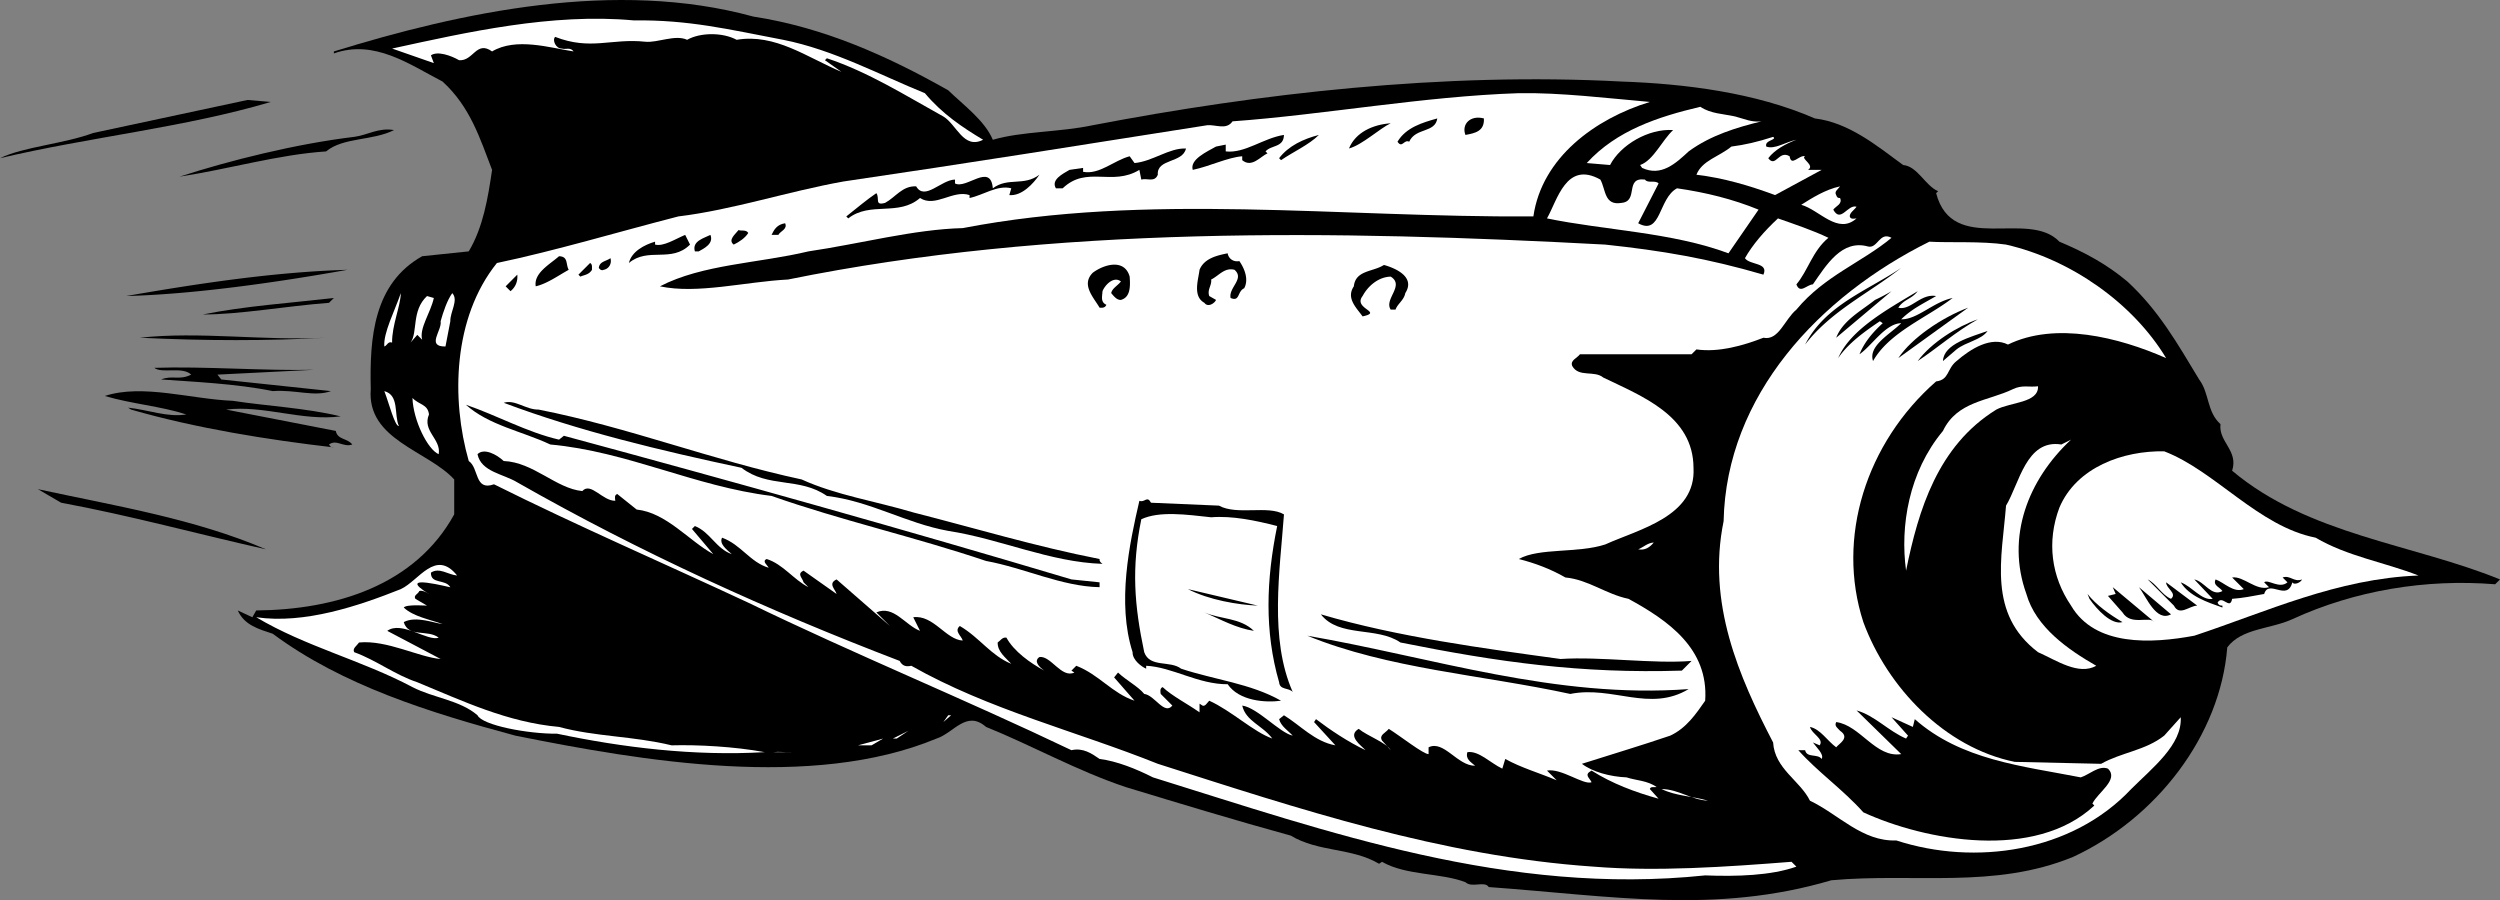 <svg xmlns="http://www.w3.org/2000/svg" width="257.602" height="92.75"><rect width="100%" height="100%" fill="#808080" stroke="none"/><path d="M97.703 9.301c1.574 1.527 3.774 3.125 4.598 5.102 2.976-.875 6.875-.774 10.3-1.5 17.075-3.274 36.176-5.477 54.5-4.5 6.477.226 13.774 1.125 19.899 3.8 3.477.426 6.277 2.723 9.102 4.801 1.476.125 2.273 2.125 3.601 2.7l-.203.199c1.676 6.425 9.477 1.625 12.703 5 2.672 1.125 4.875 2.324 7 4.101 3.274 3.024 5.172 6.422 7.399 10.098 1.074 1.426.773 3.324 2.199 4.601-.223 1.825 1.875 2.723 1.199 4.801 7.875 6.625 18.578 7.524 27.602 11.2l-.5.5c-7.125-.575-14.426.624-20.899 3.597-2.226 1.027-5.226.926-6.703 2.902-.723 9.125-7.324 17.625-15.898 21.598-8.125 3.328-16.325 1.625-24.899 2.402-11.926 3.524-22.527 1.625-35.3.7-.426-.676-1.727.125-2.403-.5-2.523-.977-6.125-.676-8.598-2.102l-.3.203c-2.825-1.676-6.227-1.176-9.102-2.902-5.723-1.574-11.324-3.274-17-5-5.023-1.676-9.625-4.274-14.398-6.2-2.024-1.773-3.325.626-5.102 1.2-12.824 5.324-30.324 2.324-43.398-.301-8.825-2.375-17.825-5.172-25-10.5-1.426-.473-2.926-.875-3.602-2.398l1.5.699.402-.7c8.176-.074 16.375-2.574 20.399-9.898v-3.601c-2.723-2.977-9.024-4.075-8.598-9.301-.125-5.274.274-10.875 5.297-13.7l4.8-.5c1.477-2.476 1.977-5.476 2.403-8.398-1.226-3.176-2.226-6.476-5.101-9.101-3.426-1.774-7.024-4.375-11.2-2.899v-.203c13.176-4.074 29.075-7.473 43.2-3.598 7.273 1.125 13.773 4.024 20.101 7.598"/><path fill="#fff" d="M80.703 4.102c5.172 1.027 9.973 3.625 14.598 5.5 1.777 2.125 3.875 3.527 6 4.8-2.024 1.024-2.723-1.574-4.098-2.398-3.926-2.176-7.726-4.578-12-6l-.203.2 1.703 1.199c-3.527-1.477-6.828-3.977-10.8-3.301-1.426-.774-3.727-.774-5.102 0-1.223-.574-3.024.324-4.301.199-3.523-.375-5.625.926-9.297-.5-.328.328.074 1.227.7 1.203.374.125.874-.176 1.199.297-2.426-.375-5.926-1.473-8.399 0-1.625-1.172-1.926 1.027-3.402.902-.824-.476-2.223-.976-2.899-.5l.301.801-4.3-1.5C48.077 3.328 56.874 1.328 65.3 2.102c5.676-.074 9.777.926 15.402 2M170 10.504c-5.625 1.723-11.125 5.723-12 11.797-20.125.125-39.723-2.473-58.797 1.203-5.027.125-10.625 1.625-15.902 2.399-5.125 1.226-10.926 1.324-15.301 3.601 3.875.824 8.777-.476 13.203-.703 27.375-5.574 56.574-5.074 84.2-3.598 5.874.625 10.574 1.426 16.3 3.098.574-1.273-1.426-.973-1.902-1.7.777-1.374 1.976-2.773 3.402-4.097 1.774.625 3.574 1.223 5.2 2-1.626 1.324-2.126 3.422-3.301 4.797.375 1.027 1.074.027 1.699 0 1.375-1.973 2.976-4.672 5.699-3.898.977.226 1.176-1.575 2.402-.899-3.027 2.524-6.925 3.922-9.8 7.399-1.227 1.023-1.825 3.226-3.399 2.898-2.125.828-4.625 1.527-6.902 1.203l-.5.5h-11.5c-.324.422-1.024.625-.801 1.2.676 1.222 2.277.425 3.203 1.199 3.973 1.925 9.274 3.925 9.297 9.3.277 5.024-5.625 6.325-9.098 7.899-2.824.926-6.824.324-8.902 1.5 1.676.426 3.277 1.027 4.8 1.902 2.376.223 4.177 1.723 6.5 2.2 4.075 2.222 8.278 5.124 7.903 10.5-.926 1.324-1.926 2.824-3.601 3.597-3.024 1.027-6.024 1.926-9.102 2.902 1.078.825 2.875 1.325 4.602 1.399.976.324 2.175.324 3.101 1-.328.027-.625-.074-.703.199l.902 1c-2.425-.672-4.824-1.574-6.902-2.898-.824.425-.223.726 0 1.199-.824.324-3.125-1.473-4.598-1.2l1 1c-1.824-.773-3.625-1.273-5.3-2.199l-.301 1c-1.223-.574-2.426-1.875-3.598-1.699-.226.723.375 1.024.797 1.399-1.824.023-3.223-2.676-4.797-1.899v.7c-.527.023-2.926-1.876-4.101-2.602-.325.426-1.024.625-.7 1.199l.899 1c-.426-.773-2.426-1.473-3.301-2.2-1.223.727.277 1.727.703 2.2-1.828-.875-3.625-2.074-5.101-3.2l-.2.302 2.2 2.398c-2.125-.375-3.625-2.074-5.301-3.098l-.5.399c.176.726.976 1.226 1.402 1.699-1.328-.273-3.625-2.875-5.203-3.098.375 1.625 2.078 2.024 3.102 3.399-1.926-.676-4.227-2.875-6.5-3.899-.227.223-.426.625-.7.5l-.3-.199v.899c-1.227-.875-2.825-1.676-3.801-2.602-.324.125-.223.527-.2.703l1.2 1.2c-.824 1.023-1.824-1.075-2.899-1.2-.625-.777-1.824-1.375-2.699-2.203l-.402.5 2.101 2.402c-2.324-.777-3.625-2.675-6-3.601l-.5.5.301.199c-1.328.625-2.426-1.773-3.601-1.598-.625.426-.024 1.024.5 1.399-1.426-.774-3.125-1.973-3.899-3.399-.426-.074-.625.325-.902.5-.024.926.777 1.524 1.402 2.2-2.125-.875-3.226-2.676-5.3-3.899-.626.524.175 1.024.3 1.5-1.726-.078-3.027-2.676-5.101-2.402l.699 1.402c-1.524-.578-2.723-2.676-4.5-1.902l1.402 1.402-5.5-4.8c-.926.425-.125 1.023 0 1.5L82.801 58.8c-.723.328-.125.727 0 1.203l.5.5c-1.524-.777-2.625-2.375-4.301-2.902-.523.226.078.625.203.902-1.926-.578-2.828-2.375-4.8-3.101-.325.625.472 1.226 1 1.699-1.626-.574-2.227-2.274-3.801-2.899l-.301.301 2.199 2.598c-2.523-1.375-4.824-4.274-7.898-4.598l-2-1.601c-.325.125-.227.425-.2.699-1.324.027-2.527-1.973-3.402-1-2.723-.274-5.023-2.973-8.098-3.098-.726-.676-2.027-1.375-2.699-.703.375 1.828 2.672 2.027 4.098 2.902 12.676 7.223 25.875 13.223 39.402 18.399.274.527.672.625 1.2.5 7.972 4.527 16.972 6.726 25.398 10.101 14.476 4.625 29.176 9.524 44.902 10.598 6.473.527 13.672.027 20.399-.5l.5.5c-2.625.926-6.125 1.027-9.399.902-20.328 2.125-38.828-4.476-56.902-10.101-1.723-.875-3.723-1.676-5.5-1.899-.824-.574-1.723-1.175-2.899-.902-11.027-5.273-22.324-9.875-33.3-15.2-8.727-4.073-17.524-7.874-26.2-12.198-2.027.726-1.527-1.676-2.601-2.399-1.824-6.375-1.625-14.777 2.902-20.402 6.074-1.274 12.375-3.176 18.7-4.801 5.574-.672 11.273-2.574 17-3.598 12.773-1.875 24.675-3.777 37.5-5.8.874-.075 1.972.523 2.597-.399 9.375-.676 19.676-2.578 29.5-2.902 4.277-.074 9.176.527 13.5.902"/><path d="M27.902 10.504C19.078 13.13 9.176 14.13 0 16.301c2.375-1.172 6.578-1.473 9.602-2.598L25.5 10.301l2.402.203"/><path fill="#fff" d="M178.8 12.004c.876.223 1.677.625 2.7.5-2.523.625-5.223 1.422-7.5 3.098-1.324 1.226-2.824 2.625-4.797 1.699l-.203-.297c1.375-.476 2.277-2.578 3.402-3.601-2.527-.176-5.425 1.523-6.5 3.601l-2.402-.203c3.078-3.375 7.375-4.773 11.703-5.797 1.074.723 2.375.723 3.598 1"/><path d="M148.102 12.203c-.227 1.524-2.227.926-2.899 2.399-.527-.274-.726.726-1.203 0 .875-1.473 2.578-1.973 4.102-2.399m4.8 0c.075 1.325-.925 1.524-1.902 1.7-.422-1.075.477-2.075 1.902-1.7m-9.602.5c-1.124.524-2.925 2.223-4.3 2.598.676-1.672 2.477-2.473 4.3-2.598m-102.698.7c-2.227 1.125-5.227.726-7 2.199-4.926.324-10.024 1.824-15.102 2.601 5.176-1.675 11.977-3.375 18-4.101 1.375-.176 2.477-.973 4.102-.7m91.698.501c-.023 1.324-1.323 1.023-1.898 1.699l.2.199c-.727.328-1.625 1.527-2.602.703v-.402c-1.523.125-3.324 1.027-5.098 1.402-.324-1.078 1.473-1.875 2.399-2.402l1-.2v.7c1.976.226 3.875-1.375 6-1.7m3.601.001c-1.027 1.023-2.625 1.726-3.902 2.601l-.2-.203c.977-1.273 2.477-1.973 4.102-2.398"/><path fill="#fff" d="M182 15.102c.875.324 1.977-.473 3.102-.7-1.125.426-2.227 1.024-2.899 1.899.774 1.027 1.074-.875 2.2-.2.175 1.126.972-.175 1.597 0-.523.227 1.078.927.3 1.403h1.403l-4.8 2.598c-2.626-.973-5.325-1.774-8.102-2.098.574-1.476 2.375-1.875 3.601-2.902 1.375-.176 2.676-.473 4.301-1 .473.324-.926.324-.703 1"/><path d="M122.203 15.301c-.328 1.527-3.027 1.027-2.902 2.703-.324.824-1.125.324-1.7.5l-.199-1c-2.824 1.723-5.425-.476-7.902 1.899h-.7c-.523-.875.677-1.477 1.403-1.899l1.399-.203v.402c1.675.325 3.175-1.175 4.8-1.601l.5.699c1.875-.172 3.575-1.574 5.301-1.5m-15.101 2.703c-.625.922-1.825 2.223-3.102 2.098l.203-.7c-1.426-.374-2.926.727-4.3 1v-.3c-1.727-.574-3.528 1.324-5.102.3-2.223 1.926-5.125.325-7.399 2.102l-.199-.203c.973-.773 2.172-1.773 3.098-2.398.375.523-.223 1.324.902 1 1.074-.575 1.774-1.774 3.2-1.7.874 1.524 2.574-.675 4-.699v.399c1.175.625 3.675-2.176 3.898.5 1.574-1.176 3.176-.176 4.8-1.399"/><path fill="#fff" d="M164.902 18.504c.575 1.024.375 2.723 2.2 2.399 1.773-.176.273-2.676 2.398-2.399.277.422 1.078.024 1.402.399l-2.101 4.101c2.375 1.324 2.074-2.578 4-3.601 2.976.425 5.777 1.125 8.402 2.199l-3.101 4.5c-5.825-2.176-12.825-2.375-18.7-3.598 1.075-1.875 1.973-5.976 5.5-4m24.7.699c-.227.325-.625.524-.399.899.074.226.172.324.399.3.273.626-.426.825-.7 1.2.774 1.426 1.473-.574 2.399-.301-.223.328-.723.625-.7 1 .075.328.477.227.7.203-1.926 1.723-3.824-.875-5.7-1.402 1.075-.676 2.477-1.574 4-1.899"/><path d="M80.902 23.004c.274.625-.527.824-.699 1.2H79.5c.277-.575.578-1.075 1.402-1.2m-3.8 1c-.325.524-.926.922-1.5 1.2-.625-.477.175-1.075.5-1.5.273.124.773-.075 1 .3m-6 1.199c-1.926 1.926-4.325.223-6.301 1.899.277-1.176 1.574-1.875 2.699-2.2v.301c.875.223 2.078-.574 3.102-1l.5 1m2.101-1c.375.926-.726 1.426-1.203 1.7h-.398c-.325-1.075.976-1.375 1.601-1.7"/><path fill="#fff" d="M206.703 25.203c6.672 1.524 13.074 6.024 16.5 11.7-4.926-2.176-11.426-3.774-16.3-1.399-1.727-.875-3.825.422-5.301 1.7-1.024.824-.727 1.925-2.102 2.097-7.223 6.328-10.324 16.125-7.5 24.8 2.477 6.727 8.375 12.927 15.602 14.403l8.898.2c2.078-1.176 4.578-1.376 6.5-2.903l1.703-1.898c.172 2.824-2.926 5.226-5.101 7.398-6.125 6.527-16.125 7.926-24.2 5.3-3.527.126-5.925-2.675-8.902-4.097-1.023-2.078-3.625-3.277-3.797-6-3.527-6.777-6.828-14.375-5.101-22.8.273-12.977 9.875-23.176 21.199-28.801 1.976.125 5.375-.075 7.902.3"/><path d="M127.703 26.903c.574.824.973 1.925.5 2.8-.726.325-.426 1.426-1.402 1-.223-1.074 1.476-1.976.402-2.902-1.027-.273-1.625.625-2.402 1 .074.625-.426 1.027-.2 1.703l.7.399c-.125.324-.824.824-1.2.3-1.226-.675-.624-2.375-.5-3.402.477-1.172 1.774-1.473 2.899-1.7.078.528.578.927 1.203.802m-69.101.898c-1.125.625-2.227 1.426-3.399 1.703-.226-1.375 1.473-2.277 2.399-3.101.976.023.675.824 1 1.398m4.3-1.199c.176.625-.226 1.125-.699 1.199-.226.125-.426-.074-.5-.2.074-.675.774-.675 1.2-1M61 27.801c-.324.527-.824.527-1.2.703l-.198-.203 1.199-1.2c.277.126.176.528.199.7m55.402.703c.075 1.024.075 2.125-.902 2.399-.422.023-.723-.375-1-.7.078-.476.676-.777 1-1.199-.723-.578-1.625.324-1.898 1-.024.524-.227 1.125.398 1.399-.125.324-.422.324-.7.3-.624-1.074-1.925-2.375-.698-3.601 1.175-.875 3.273-1.473 3.8.402m28.398 1.699c-.124.723-.823 1.125-1 1.7h-.5c-.722-1.075 1.477-2.477 0-3.399-1.222.024-2.323.922-2.898 2-1.027 1.324 2.176 1.625 0 2.098-.625-.875-1.726-1.875-.902-3.098.176-1.676 1.977-1.476 3.102-2.203 1.175.328 3.273 1.227 2.199 2.902M35.8 27.801c-7.425 1.328-15.925 2.527-22.8 2.703 7.375-1.277 15.176-2.476 22.8-2.703m160.102-.199c-3.324 2.625-7.226 4.426-9.902 7.902 2.078-4.078 6.477-5.578 9.902-7.902m-143.3 2.402-.5-.5 1.199-1.203c.074.727-.223 1.328-.7 1.703m136.602 4.797c.672-1.773 2.574-2.773 4-3.898a18.446 18.446 0 0 0 1.7-.899l-5.7 4.797m8.399-4.797c-.625.824-1.426.824-2 1.7 1.273.324 2.273-1.477 3.898-1.2-1.223.723-2.523 1.324-3.598 2.399 1.676.023 3.274-1.774 5.301-2.2-2.625 2.024-6.527 3.524-8.203 6.5-.523-1.574 1.777-2.777 2.902-3.902-1.625.027-3.027 2.328-4.3 3.203.476-1.176 1.273-2.176 2.398-3.203l-.297-.2c-1.527 1.028-3.226 2.227-4.3 3.802 1.273-2.977 5.175-5.075 8.199-6.899"/><path fill="#fff" d="M40.402 35.301c-.425-.172-.527.328-.8.402-.125-1.375 1.074-3.675 1.699-5.5-.024 1.325-.926 3.325-.899 5.098m6-2.199-.5 2.601c-2.027.024-.324-1.675-.5-2.601.274-.973.676-2.176 1.2-2.899.675.723-.227 1.926-.2 2.899m-1.699-2.399c-.328 1.524-1.527 3.125-1.203 4.301l-.5-.5-.7.797c.778-1.074.075-3.273 1.7-4.797l.703.2"/><path d="M33.902 31.203c-4.324.325-9.324 1.223-13 1.2 4.375-.875 8.973-1.176 13.5-1.7l-.5.5m161.7 5.7c1.375-2.075 4.476-4.176 7.199-5.2l-7.2 5.2m8.199-4c-2.222 1.226-4.124 2.925-6.198 4.3 1.375-1.875 4.074-3.574 6.199-4.3m.999 1.199c-.624.926-2.222 1.125-3.198 1.902l-1.399 1.2c.074-1.778 2.875-2.477 4.598-3.102m-171.199.699c-6.024.328-12.325.328-19.2 0 6.176-.672 12.676.328 19.2 0m-1.2 3.301-10 .5.399.5L34.1 40.3c-1.726.625-3.624-.172-6 0-3.726-.773-8.425-.973-11.5-1.2 1.176-.472 1.876.126 3.102-.5-.926-.874-3.027-.073-3.8-.698 5.074-.176 11.374.324 16.5.199"/><path fill="#fff" d="M210 39.801c.078 1.727-2.824 1.625-4.297 2.402-6.027 3.723-8.027 10.325-9.3 16.598-.626-4.574.273-10.172 3.8-14.398 1.473-3.075 4.672-3.075 7.2-4.301.972-.473 1.675-.176 2.597-.301"/><path d="M35.102 42.903c-3.926.523-7.926-1.176-11.801-.7l11.3 2.2c.176.925 1.176.726 1.7 1.398-.926.328-1.625-.574-2.399 0 .075.125.176.328.5.3-6.726-.773-14.226-1.972-20.902-3.898l-.297-.199c2.074.223 4.074 1.024 6 .7-2.726-.876-5.625-1.075-8.402-1.903 3.875-1.273 8.875.328 13.199.5 3.375.527 7.477.727 11.102 1.602"/><path fill="#fff" d="M41.102 43.903c-.426.023-1.024-2.375-1.5-3.602 1.574.426.976 2.426 1.5 3.602m3.101-1.2c-.726 1.723 1.274 2.524 1 4.098-1.125-.473-2.625-3.473-2.703-5.797.676.723 1.578.625 1.703 1.7"/><path d="M82.602 49.403c3.574 1.625 7.574 2.226 11.5 3.398 6.375 1.625 12.675 3.527 19.199 4.8-.024.227.074.325.3.5-5.425-.175-10.523-2.573-15.898-3.398-4.328-.777-8.027-3.074-12.5-3.601-2.828-1.973-6.027-.774-8.8-2.899-8.325-1.777-16.727-3.777-24.5-6.699 1.175-.375 2.273.723 3.597.7 9.277 1.824 17.875 5.222 27.102 7.199m-25-4.102.5-.398c17.476 4.726 34.976 9.625 52.3 14.8l2.899.301v.5c-3.926-.078-7.723-1.976-11.7-2.703-7.324-2.473-14.925-4.172-22.101-6.7-7.922-.972-14.824-4.573-22.797-5.3-2.926-1.375-6.328-1.973-8.703-4.098 3.277 1.125 6.277 2.825 9.602 3.598"/><path fill="#fff" d="m20.402 43.203 2.2.2-2.2-.2m188.398 18c.977 3.426 4.278 5.723 7.2 7.399-1.824 1.027-4.125-.574-6-1.399-5.223-3.976-3.723-9.675-3.297-15.101 1.375-2.274 2.074-6.875 5.7-6.301l1-.5c-4.426 4.125-6.727 10.027-4.602 15.902"/><path fill="#fff" d="M238.602 55.403c3.273 1.925 7.074 2.523 10.601 3.898-8.426.328-15.625 3.727-23.101 6.203-4.426.824-10.227 1.125-12.7-3.101-2.027-2.977-2.527-6.575-1.199-10.102 1.774-4.172 6.574-5.875 10.797-5.797 5.277 2.024 9.676 7.723 15.602 8.899"/><path d="M27.402 56.602c-7.027-1.574-13.925-3.473-21.101-4.801l-2.399-1.398c7.973 1.726 16.075 3.023 23.5 6.199m98.2-4.5c1.875 1.027 5.074-.074 6.699.902-.426 5.824-1.524 12.824.902 18.297-.426-.473-1.328-.172-1.402-1-1.524-5.273-1.324-10.574-.2-16.098-2.226-.574-4.624-1.074-6.8-.902-2.524-.273-5.324-.672-7.2.203-1.023 5.024-.726 8.824.301 13.7.575 1.624 2.676.824 3.801 1.699 3.375 1.125 7.172 1.523 10.297 3.3-1.625.223-4.324.024-5.5-1.699-3.023.024-5.723-1.777-8.398-1.902v.3c-.426-.175-1.426-.874-1.399-1.699-1.625-5.074-.328-11.175.7-15.601.574.226.773-.574 1.199.199l7 .3"/><path fill="#fff" d="M170.402 55.903c-.425.523-.925.824-1.601.699.476-.176.976-.676 1.601-.7m-123.3 3.399c-.926-.074-1.825-.875-2.7-.297-.027 1.223 1.473.625 2 1.5.274.125-5.925-1.578-2.199.7.274.222-.527-.477-1-.301-.125.324-.625.425-.402.8l1.199.7c.176.023-2.125-.176-2.398.199.976.926 2.675 1.226 4 1.699-.825-.074-2.727-.875-4-.2.476 1.626 2.476.727 3.601 1.602-1.125.426-3.828-1.777-5.3-.699l5.5 2.899c-2.227-.176-5.528-1.977-8.403-1.7-.223.325-.723.625-.5 1 2.277.825 4.176 2.325 6.5 3.098 4.676 1.926 9.277 4.125 14.602 4.602 3.773 1.023 7.574.925 11.601 1.898 2.672-.074 6.473.125 9.598.703-7.324.422-14.625-.476-21.399-1.902-3.027.027-7.726-.875-8.199-1.899-1.828-1.574-4.527-1.777-6.703-2.902-5.223-2.773-11.023-4.172-16.098-7.2 4.973.727 10.575-1.175 14.899-2.898 1.875-.875 3.574-4.175 5.8-1.402"/><path d="m233.8 60.504-.5-.5c.376-.375 1.575.723 2.403 0l-.5-.5c.774-.277 1.172.524 2 .2-.125.324-.828.624-1 .3-.527 2.024-2.426-.375-2.902 1.2-1.223.222-2.223.425-3.301.5-.223 1.222-1.023-.477-1.5.398.078.226.277.324.5.3v.2c-1.625-.574-3.422-1.176-4.297-2.598 1.172.422 2.172 1.922 3.297 1.7l-1.898-2c1.074.222 1.773 1.824 2.898 1.199-.223-.375-1.023-.575-.7-1.2.876.325 1.876 1.426 2.903 1L230 59.504c1.176-.176 2.477 1.422 3.8 1m-10.097 1.199c.672-.574-.527-1.074-.5-1.699l3.2 2.399c-.825.023-1.825 1.125-2.403 0l-2.7-2.7c.876.426 1.477 1.625 2.403 2M222 64.102c-.523-.676-2.422.426-3.297-1l-1.5-1.7.797-.199-.297-.699L222 64.102m1.703-.801c-1.527.828-2.527-1.773-3.3-2.797l3.3 2.797m-94.101-.898c-2.024-.075-5.024-.575-7.2-1.7l7.2 1.7m89.101 1.699c-1.125.324-2.625-1.274-3.402-2.399l-.2-.5c.876 1.125 2.274 2.125 3.602 2.899m-89.5.902c-1.828-.277-3.426-1.176-5.101-1.902 1.675.726 3.675.527 5.101 1.902m31.597 2.899c4.075-.274 9.575.523 13.5.199l-1 1c-10.425.324-18.925-.875-29-2.899-2.425-1.675-6.323-.476-8.198-2.902 7.875 2.328 16.875 3.527 24.699 4.602M174 71.004c-4.023 2.422-7.824-.375-12.2.5-9.124-1.976-18.722-2.578-27.097-6 12.875 2.223 25.574 6.524 39.297 5.5m22.402 5.098.2-.301-1.7-1.898 2.2 1 .199-.801c4.777 4.226 11.074 4.824 17.101 6 .875-.274 1.875-1.274 2.801-.899 1.172 1.125-1.027 2.426-1.601 3.598l.199.203c-6.125 5.723-17.426 3.625-23.801.7-2.125-2.376-4.723-4.176-6.7-6.403h.7c.176.828 1.277.328 1.703.902.274-.476-.527-1.175-.902-1.699l.699.297c.477-.672-.824-1.172-1-1.898 1.078.226 1.777 1.425 2.703 2.101.274-.375 1.473-.976.399-1.703-.227-.273-.625-.473-.399-.898 2.473.324 4.074 3.726 6.7 3.3l-4.602-4.5c1.875.524 3.277 2.125 5.101 2.899"/><path fill="#fff" d="m97.203 74.403.5-.7H98ZM92 76.102l1.602-.801-1.2.8zm-3.598.699 2.598-.7-1.2.7Zm101.2.203 1 1-1-1m-108 .5h-1.899c.574-.078 1.074.024 1.899 0m94.398 5c-1.625-.476-3.324-.476-4.797-1.203 1.774.027 3.074 1.125 4.797 1.203"/></svg>

